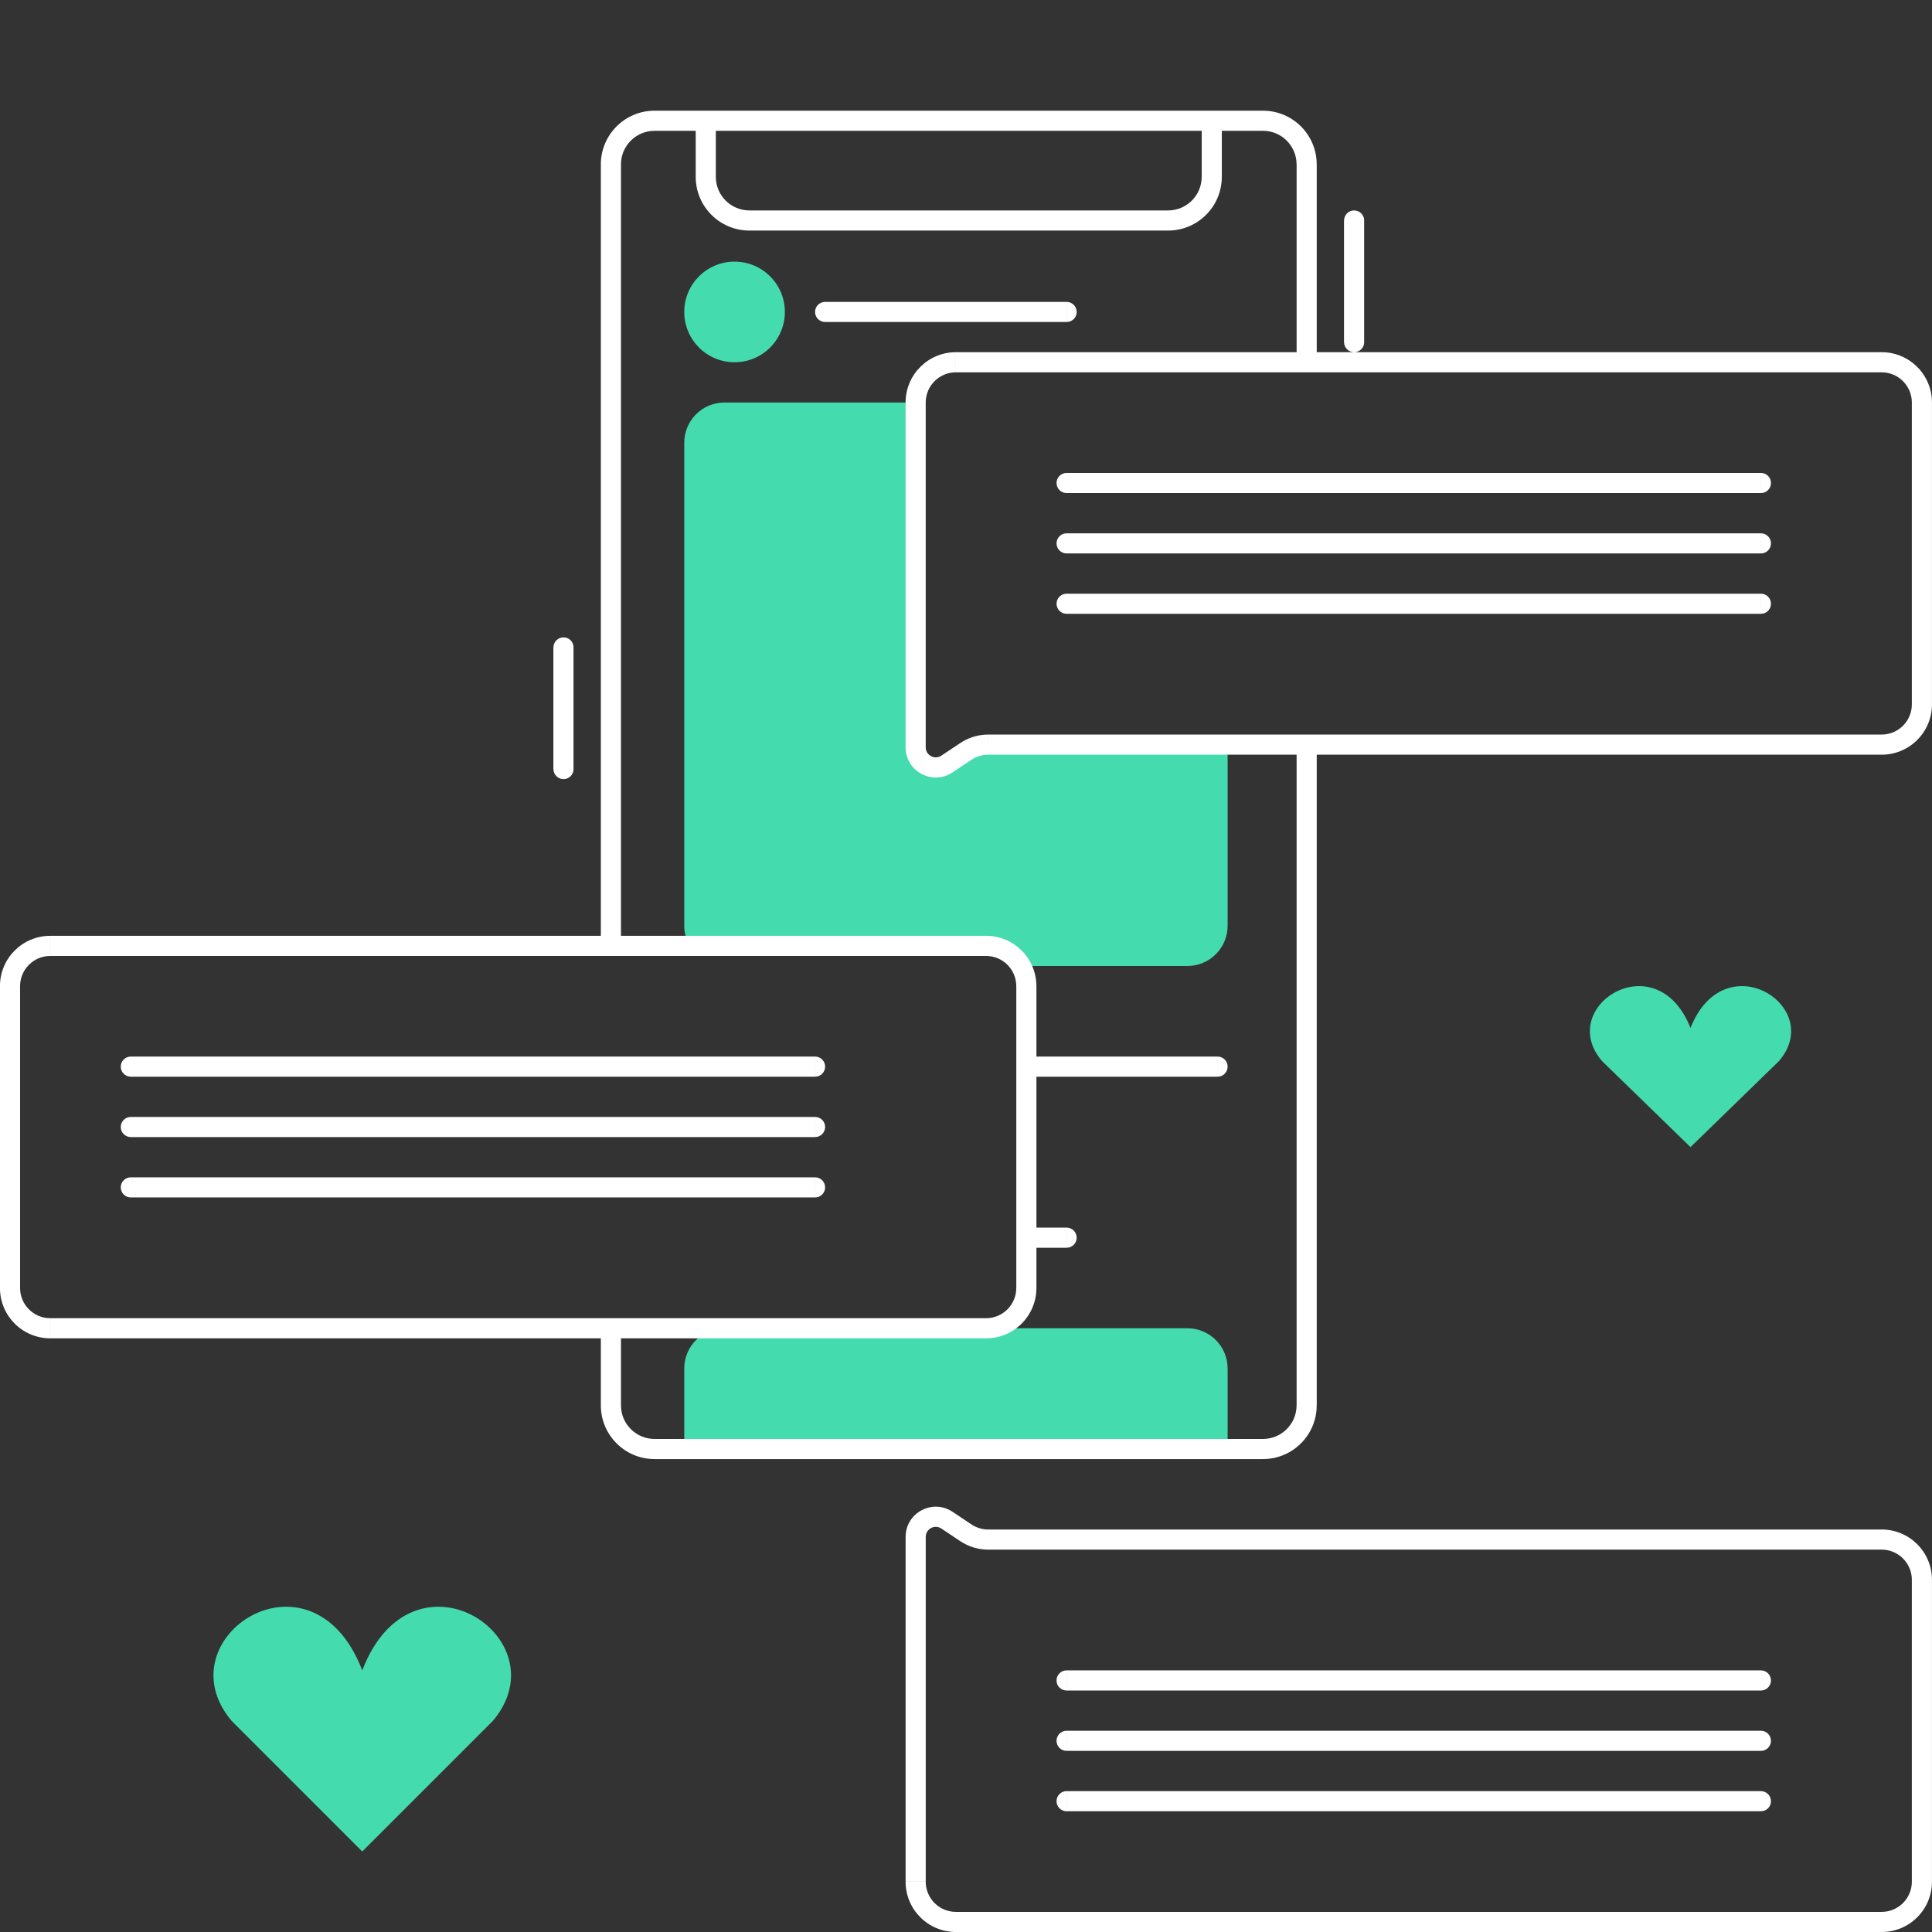 <svg fill="none" height="96" viewBox="0 0 96 96" width="96" xmlns="http://www.w3.org/2000/svg"><rect x="0" y="0" width="96" height="96" fill="#333333" stroke="none"/><g fill="#44dbae"><path d="m34 46v-24c0-1.105.895-2 2-2h9.5v17l1 1 3-1h11.5v9c0 1.105-.895 2-2 2h-8.5l-1-1h-15.232c-.17-.294-.268-.636-.268-1z"/><path d="m34 71.5v-3.5c0-1.105.895-2 2-2h23c1.105 0 2 .895 2 2v3.5z"/><path d="m36.5 13c1.381 0 2.5 1.119 2.5 2.5s-1.119 2.5-2.5 2.5-2.5-1.119-2.5-2.5 1.119-2.5 2.5-2.5z"/><path d="m11.5 85.5 6.5 6.5 6.5-6.5c3.442-4.114-4-9-6.5-2.5-2.5-6.5-9.942-1.614-6.5 2.5z"/><path d="m79.604 52.724 4.396 4.276 4.396-4.276c2.328-2.706-2.705-5.92-4.396-1.644-1.691-4.276-6.724-1.062-4.396 1.644z"/></g><path d="m60.5 53.5c.276 0 .5-.224.5-.5s-.224-.5-.5-.5zm-7.5 8.5c.276 0 .5-.224.5-.5s-.224-.5-.5-.5zm-12-47c-.276 0-.5.224-.5.5s.224.5.5.5zm12 1c.276 0 .5-.224.5-.5s-.224-.5-.5-.5zm-46.5 36.5c-.276 0-.5.224-.5.5s.224.5.5.5zm34 1c.276 0 .5-.224.5-.5s-.224-.5-.5-.5zm-34 2c-.276 0-.5.224-.5.5s.224.5.5.5zm34 1c.276 0 .5-.224.5-.5s-.224-.5-.5-.5zm-34 2c-.276 0-.5.224-.5.5s.224.5.5.5zm34 1c.276 0 .5-.224.5-.5s-.224-.5-.5-.5zm26.286-42.5c0 .276.224.5.5.5.276 0 .5-.224.5-.5zm1-6.044c0-.276-.224-.5-.5-.5-.276 0-.5.224-.5.5zm-40.286 27.258c0 .276.224.5.5.5s.5-.224.5-.5zm1-6.044c0-.276-.224-.5-.5-.5s-.5.224-.5.5zm17-12.17h-.5zm2.496 17.336-.277-.416zm-.942.628-.277-.416zm-1.555-.832h.5zm7.5-13.632c-.276 0-.5.224-.5.5s.224.5.5.5zm34.5 1c.276 0 .5-.224.5-.5s-.224-.5-.5-.5zm-34.5 2c-.276 0-.5.224-.5.5s.224.5.5.5zm34.5 1c.276 0 .5-.224.5-.5s-.224-.5-.5-.5zm-34.5 2c-.276 0-.5.224-.5.5s.224.5.5.5zm34.5 1c.276 0 .5-.224.5-.5s-.224-.5-.5-.5zm-42 63h-.5zm2.496-17.336.277-.416zm-.942-.628-.277.416h0zm-1.555.832h.5zm7.5 12.632c-.276 0-.5.224-.5.5s.224.5.5.5zm34.5 1c.276 0 .5-.224.5-.5s-.224-.5-.5-.5zm-34.5-4c-.276 0-.5.224-.5.5s.224.5.5.5zm34.5 1c.276 0 .5-.224.5-.5s-.224-.5-.5-.5zm-34.5-4c-.276 0-.5.224-.5.5s.224.5.5.5zm34.5 1c.276 0 .5-.224.5-.5s-.224-.5-.5-.5zm-46.5-68h12v-1h-12zm-40 33c0-.828.672-1.5 1.5-1.5v-1c-1.381 0-2.5 1.119-2.5 2.5zm48-1.5c.828 0 1.5.672 1.5 1.5h1c0-1.381-1.119-2.5-2.5-2.5zm1.5 16.5c0 .828-.672 1.5-1.5 1.5v1c1.381 0 2.5-1.119 2.5-2.5zm-48 1.5c-.828 0-1.5-.672-1.5-1.5h-1c0 1.381 1.119 2.5 2.5 2.5zm-1.5-1.5v-15h-1v15zm5.5-10.5h34v-1h-34zm0 3h34v-1h-34zm0 3h34v-1h-34zm26.026 13h30.233v-1h-30.233zm2.545-67h-2.545v1h2.545zm-.5.5v2.787h1v-2.787zm2.669 5.456h20.804v-1h-20.804zm25.519-5.956h-2.545v1h2.545zm-2.545 0h-25.143v1h25.143zm.5 3.287v-2.787h-1v2.787zm7.071 8.213v-6.044h-1v6.044zm-39.286 21.214v-6.044h-1v6.044zm29.545-26.758c1.474 0 2.669-1.195 2.669-2.669h-1c0 .922-.747 1.669-1.669 1.669zm7.384-3.287c0-1.474-1.195-2.669-2.669-2.669v1c.922 0 1.669.747 1.669 1.669zm-2.669 64.331c1.474 0 2.669-1.195 2.669-2.669h-1c0 .922-.747 1.669-1.669 1.669zm-32.902-2.669c0 1.474 1.195 2.669 2.669 2.669v-1c-.922 0-1.669-.747-1.669-1.669zm4.714-61.044c0 1.474 1.195 2.669 2.669 2.669v-1c-.922 0-1.669-.747-1.669-1.669zm-3.714-.618c0-.922.747-1.669 1.669-1.669v-1c-1.474 0-2.669 1.195-2.669 2.669zm15.143 11.831c0-.828.672-1.5 1.5-1.5v-1c-1.381 0-2.5 1.119-2.5 2.5zm47.5-1.5c.828 0 1.5.672 1.5 1.5h1c0-1.381-1.119-2.5-2.5-2.5zm1.5 1.5v15h1v-15zm0 15c0 .828-.672 1.5-1.5 1.5v1c1.381 0 2.5-1.119 2.5-2.5zm-45.894 1.5c-.494 0-.976.146-1.387.42l.555.832c.246-.164.536-.252.832-.252zm-1.387.42-.942.628.555.832.941-.628zm-.942.628c-.332.222-.777-.017-.777-.416h-1c0 1.198 1.335 1.913 2.332 1.248zm-.777-.416v-17.131h-1v17.131zm7-12.632h34.5v-1h-34.5zm0 3h34.5v-1h-34.5zm0 3h34.5v-1h-34.5zm-8 63c0 1.381 1.119 2.5 2.5 2.5v-1c-.828 0-1.5-.672-1.5-1.5zm2.5 2.5h46v-1h-46zm46 0c1.381 0 2.5-1.119 2.5-2.5h-1c0 .828-.672 1.5-1.5 1.5zm2.5-2.5v-15h-1v15zm0-15c0-1.381-1.119-2.5-2.5-2.5v1c.828 0 1.5.672 1.5 1.5zm-2.5-2.5h-44.394v1h44.394zm-44.394 0c-.296 0-.586-.088-.832-.252l-.555.832c.411.274.893.42 1.387.42zm-.832-.252-.942-.628-.555.832.941.628zm-.941-.628c-.997-.664-2.332.05-2.332 1.248h1c0-.399.445-.637.777-.416zm-2.332 1.248v17.131h1v-17.131zm8 13.632h34.5v-1h-34.5zm0-3h34.5v-1h-34.5zm0-3h34.5v-1h-34.5zm-23.143-75.831v38.831h1v-38.831zm-27.357 39.331h27.857v-1h-27.857zm27.857 0h18.643v-1h-18.643zm-.5 18.5v3.831h1v-3.831zm19.143-.5h-18.643v1h18.643zm-18.643 0h-27.857v1h27.857zm20.143-4v2.5h1v-2.5zm.5.5h2v-1h-2zm-.5-9v8.5h1v-8.5zm.5.5h9.5v-1h-9.5zm-.5-4.5v2h1v-2zm0 2v2h1v-2zm-3-32.5h17.429v-1h-17.429zm17.429 0h28.571v-1h-28.571zm.5-.5v-9.831h-1v9.831zm0 51.831v-32.831h-1v32.831zm28.071-33.331h-28.571v1h28.571zm-28.571 0h-15.823v1h15.823z" fill="#fff"/></svg>